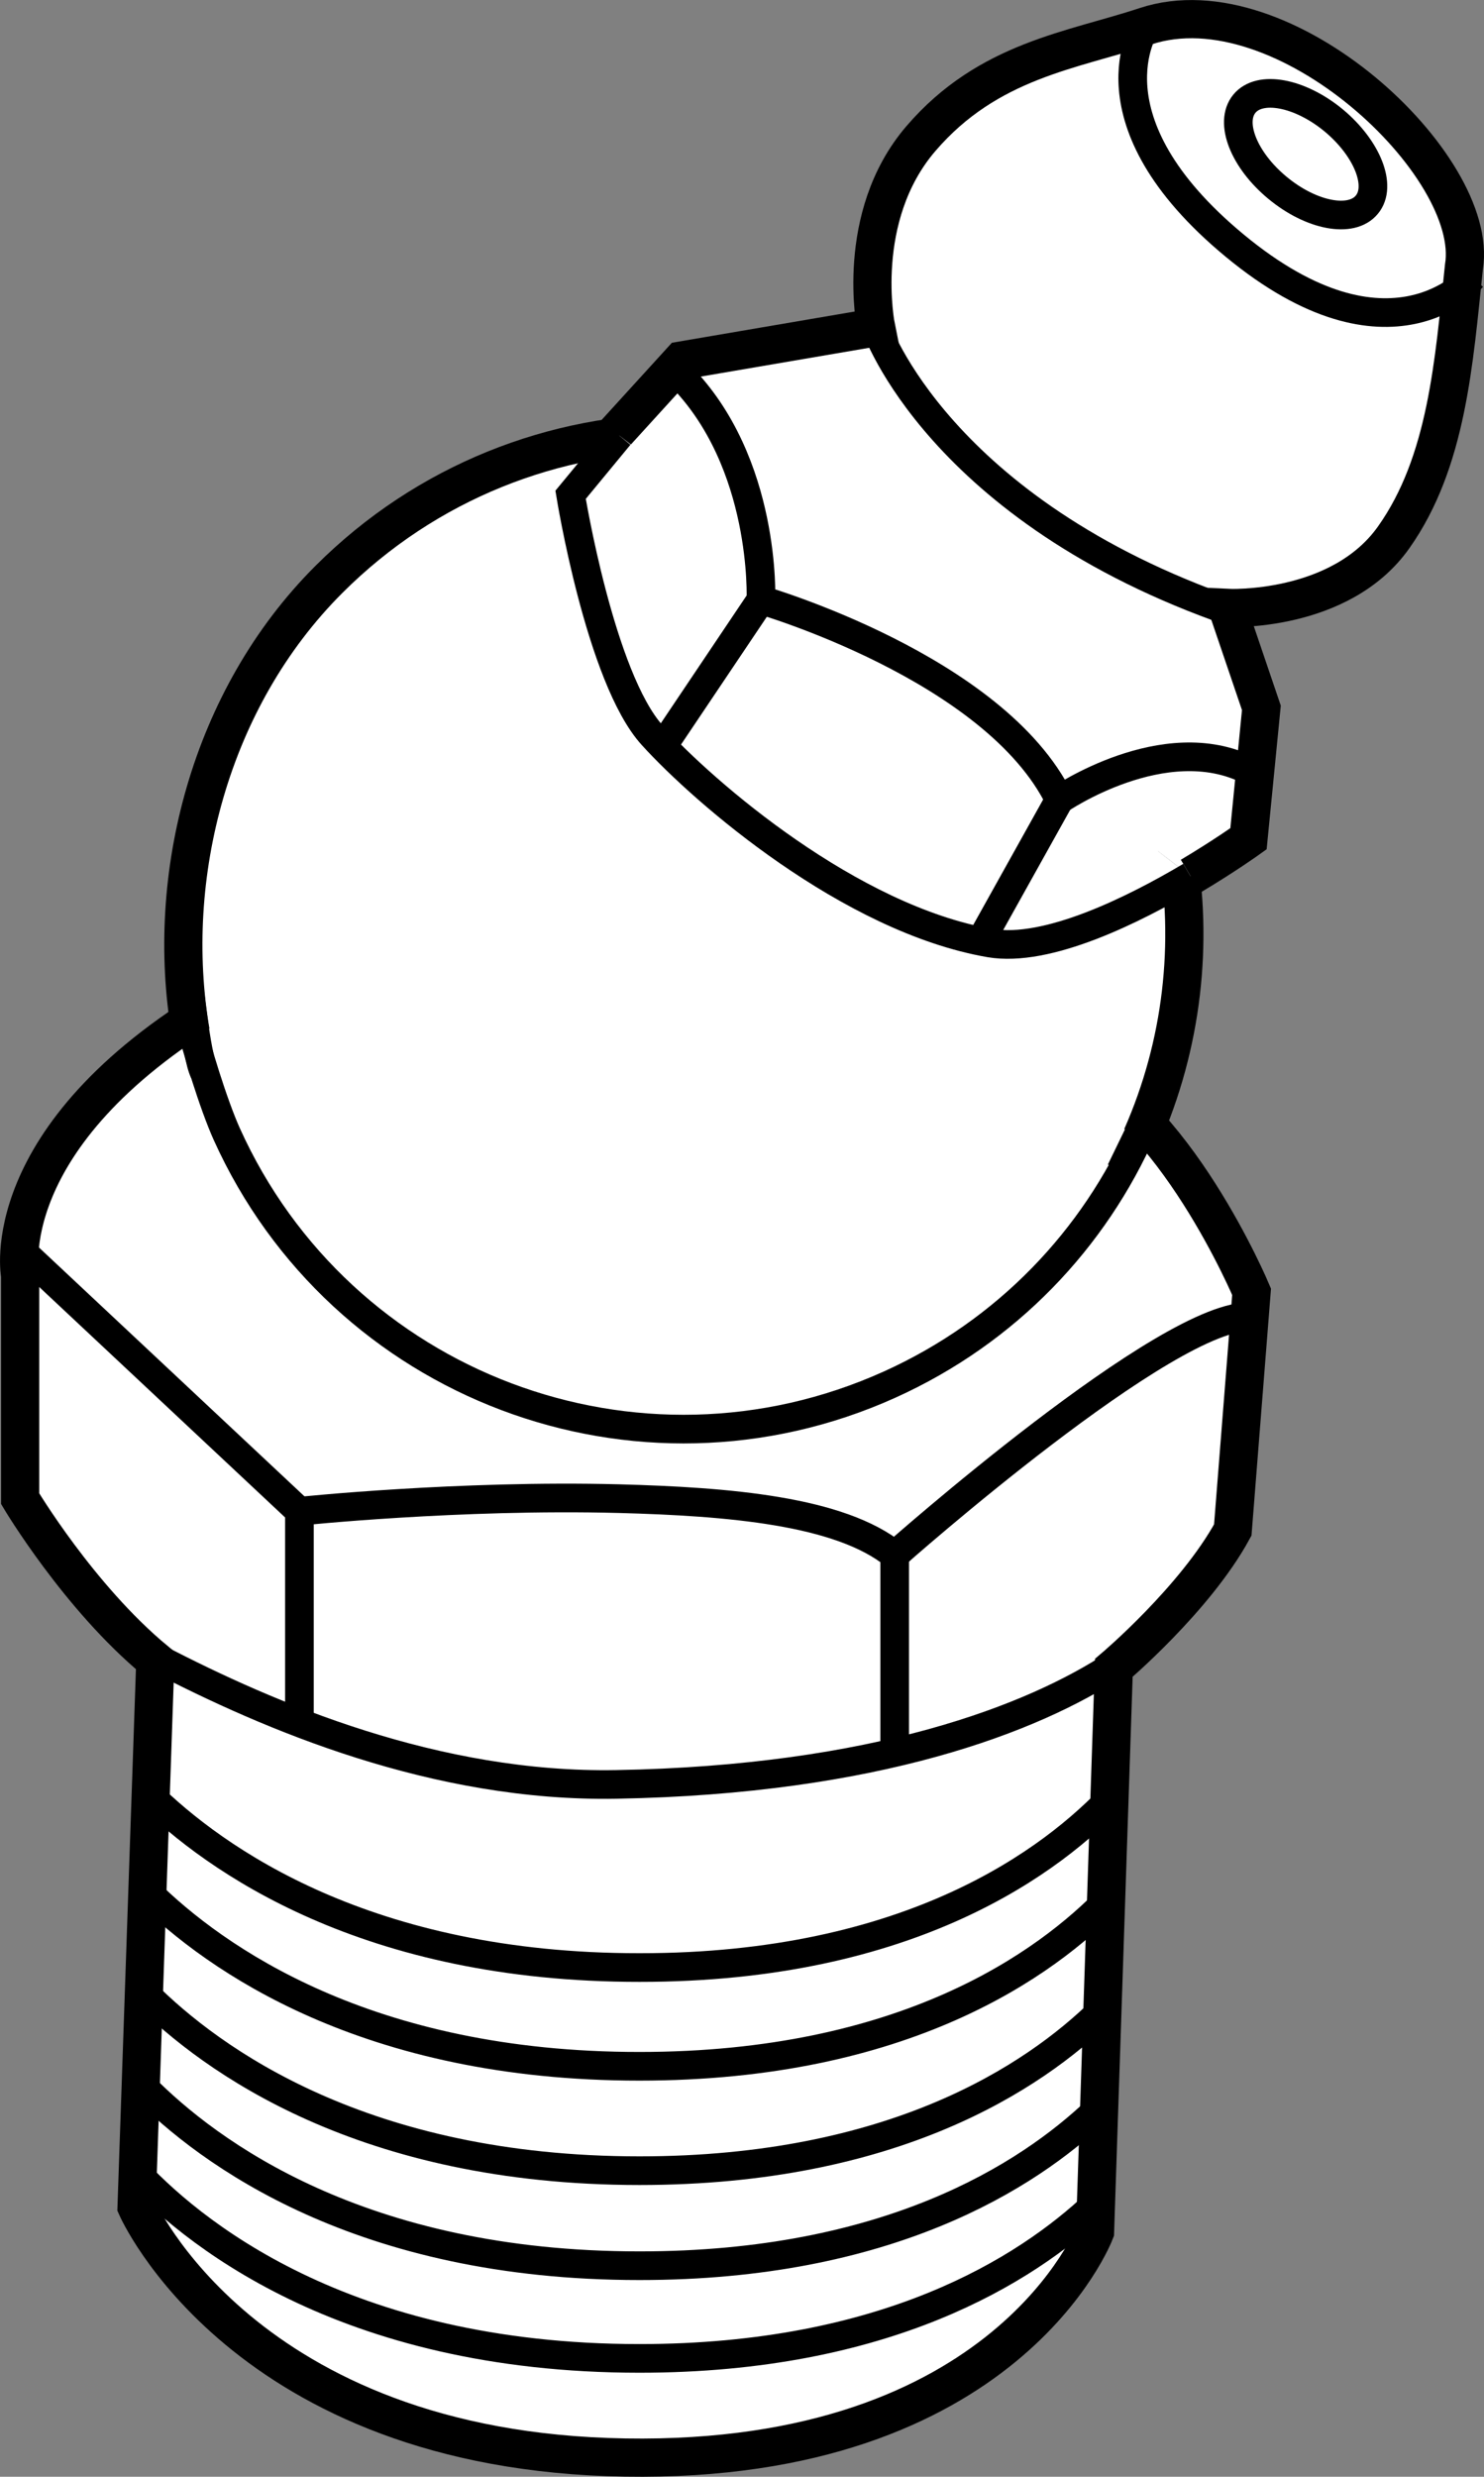 <?xml version="1.0" encoding="iso-8859-1"?>
<!-- Generator: Adobe Illustrator 28.1.0, SVG Export Plug-In . SVG Version: 6.00 Build 0)  -->
<svg version="1.1" id="image" xmlns="http://www.w3.org/2000/svg" xmlns:xlink="http://www.w3.org/1999/xlink" x="0px" y="0px"
	 width="31.09px" height="51.866px" viewBox="0 0 31.09 51.866" enable-background="new 0 0 31.09 51.866"
	 xml:space="preserve">
<rect x="0" y="0" width="31.09" height="51.866" fill="#808080" stroke="none"/>
<path fill="#FFFFFF" stroke="#000000" stroke-width="0.8" d="M4.578,20.993c-4.725,2.822-4.156,5.717-4.156,5.717v4.674
	c0,0,1.226,2.06,2.832,3.39L2.861,46.215c0,0,2.23,5.119,10.236,5.248c8.006,0.133,9.844-4.725,9.844-4.725
	l0.394-11.812c0,0,1.705-1.442,2.492-2.887l0.394-4.988c0,0-1.628-3.886-3.892-4.773"/>
<path fill="none" stroke="#000000" stroke-width="0.6" d="M3.081,37.538c1.428,1.412,4.61,3.668,10.316,3.664
	c5.684,0.004,8.66-2.236,9.973-3.648"/>
<path fill="none" stroke="#000000" stroke-width="0.6" d="M3.081,39.606c1.428,1.41,4.61,3.666,10.316,3.664
	c5.549,0,8.518-2.133,9.877-3.549"/>
<path fill="none" stroke="#000000" stroke-width="0.6" d="M3.027,41.733c1.402,1.406,4.59,3.723,10.371,3.723
	c5.309,0,8.254-1.949,9.69-3.358"/>
<path fill="none" stroke="#000000" stroke-width="0.6" d="M2.988,43.684c1.381,1.402,4.572,3.764,10.41,3.762
	c5.19,0.002,8.121-1.862,9.588-3.26"/>
<path fill="none" stroke="#000000" stroke-width="0.6" d="M2.734,45.356c1.219,1.346,4.438,4.031,10.664,4.031
	c5.158,0,8.086-1.844,9.563-3.236"/>
<path fill="none" stroke="#000000" stroke-width="0.6" d="M3.293,34.723c2.346,1.219,5.84,2.713,9.621,2.644
	c5.44-0.096,8.736-1.381,10.457-2.516"/>
<polyline fill="none" stroke="#000000" stroke-width="0.6" points="0.507,26.245 6.273,31.647 6.273,35.993 "/>
<path fill="none" stroke="#000000" stroke-width="0.6" d="M6.273,31.647c0,0,3.338-0.351,6.693-0.264
	c2.295,0.061,4.633,0.252,5.778,1.182c0,0,5.773-5.119,7.48-4.988"/>
<line fill="none" stroke="#000000" stroke-width="0.6" x1="18.744" y1="32.565" x2="18.744" y2="36.739"/>
<path fill="none" stroke="#000000" stroke-width="0.6" d="M3.961,21.321c0.154,0.639,0.51,1.805,0.789,2.426
	c2.385,5.287,8.604,7.633,13.891,5.246c2.461-1.112,4.287-3.055,5.295-5.348"/>
<path fill="#FFFFFF" stroke="#000000" stroke-width="0.8" d="M23.919,23.805c1.701-3.852,0.973-8.518-2.182-11.672
	c-4.102-4.099-10.746-4.099-14.848,0.002c-2.502,2.5-3.447,6.23-2.896,9.471"/>
<path fill="#FFFFFF" stroke="#000000" stroke-width="0.8" d="M24.943,18.348c0.719-0.428,1.213-0.783,1.213-0.783
	l0.27-2.742l-0.711-2.092c0,0,2.354,0.114,3.481-1.476c1.125-1.586,1.264-3.686,1.474-5.67
	c0.344-2.109-3.773-5.992-6.672-5.035c-1.535,0.508-3.293,0.709-4.703,2.35c-1.414,1.643-0.942,3.953-0.942,3.953
	L14.279,7.549l-1.414,1.552"/>
<path fill="#FFFFFF" stroke="#000000" stroke-width="0.6" d="M12.976,9.123l-1.022,1.238c0,0,0.619,3.836,1.713,5.039
	c1.09,1.201,4.143,3.842,7.07,4.348c1.205,0.207,3.012-0.693,4.205-1.4"/>
<path fill="none" stroke="#000000" stroke-width="0.6" d="M13.869,15.647l2.072-3.084c0,0,0.123-2.879-1.699-4.709"/>
<path fill="none" stroke="#000000" stroke-width="0.6" d="M15.941,12.563c0,0,4.9,1.416,6.254,4.184
	c0,0,2.195-1.508,3.968-0.617"/>
<line fill="none" stroke="#000000" stroke-width="0.6" x1="22.195" y1="16.747" x2="20.531" y2="19.731"/>
<path fill="none" stroke="#000000" stroke-width="0.6" d="M23.999,0.551c0,0-1.312,1.961,1.867,4.592
	c3.266,2.701,4.973,0.67,4.973,0.67"/>
<path fill="none" stroke="#000000" stroke-width="0.6" d="M18.353,6.852c0,0,1.305,3.832,7.469,5.969"/>
<path fill="none" stroke="#000000" stroke-width="0.6" d="M27.937,2.518c-0.711-0.584-1.545-0.738-1.867-0.346
	c-0.322,0.391-0.012,1.18,0.697,1.764c0.709,0.586,1.545,0.742,1.867,0.352
	C28.961,3.899,28.646,3.106,27.937,2.518z"/>
<path fill="#FFFFFF" stroke="#000000" stroke-width="0.6" d="M3.941,20.443c0,0,0.167,1.668,0.334,2.002"/>
<line fill="#FFFFFF" stroke="#000000" stroke-width="0.6" x1="24.087" y1="23.267" x2="23.48" y2="24.518"/>
</svg>
